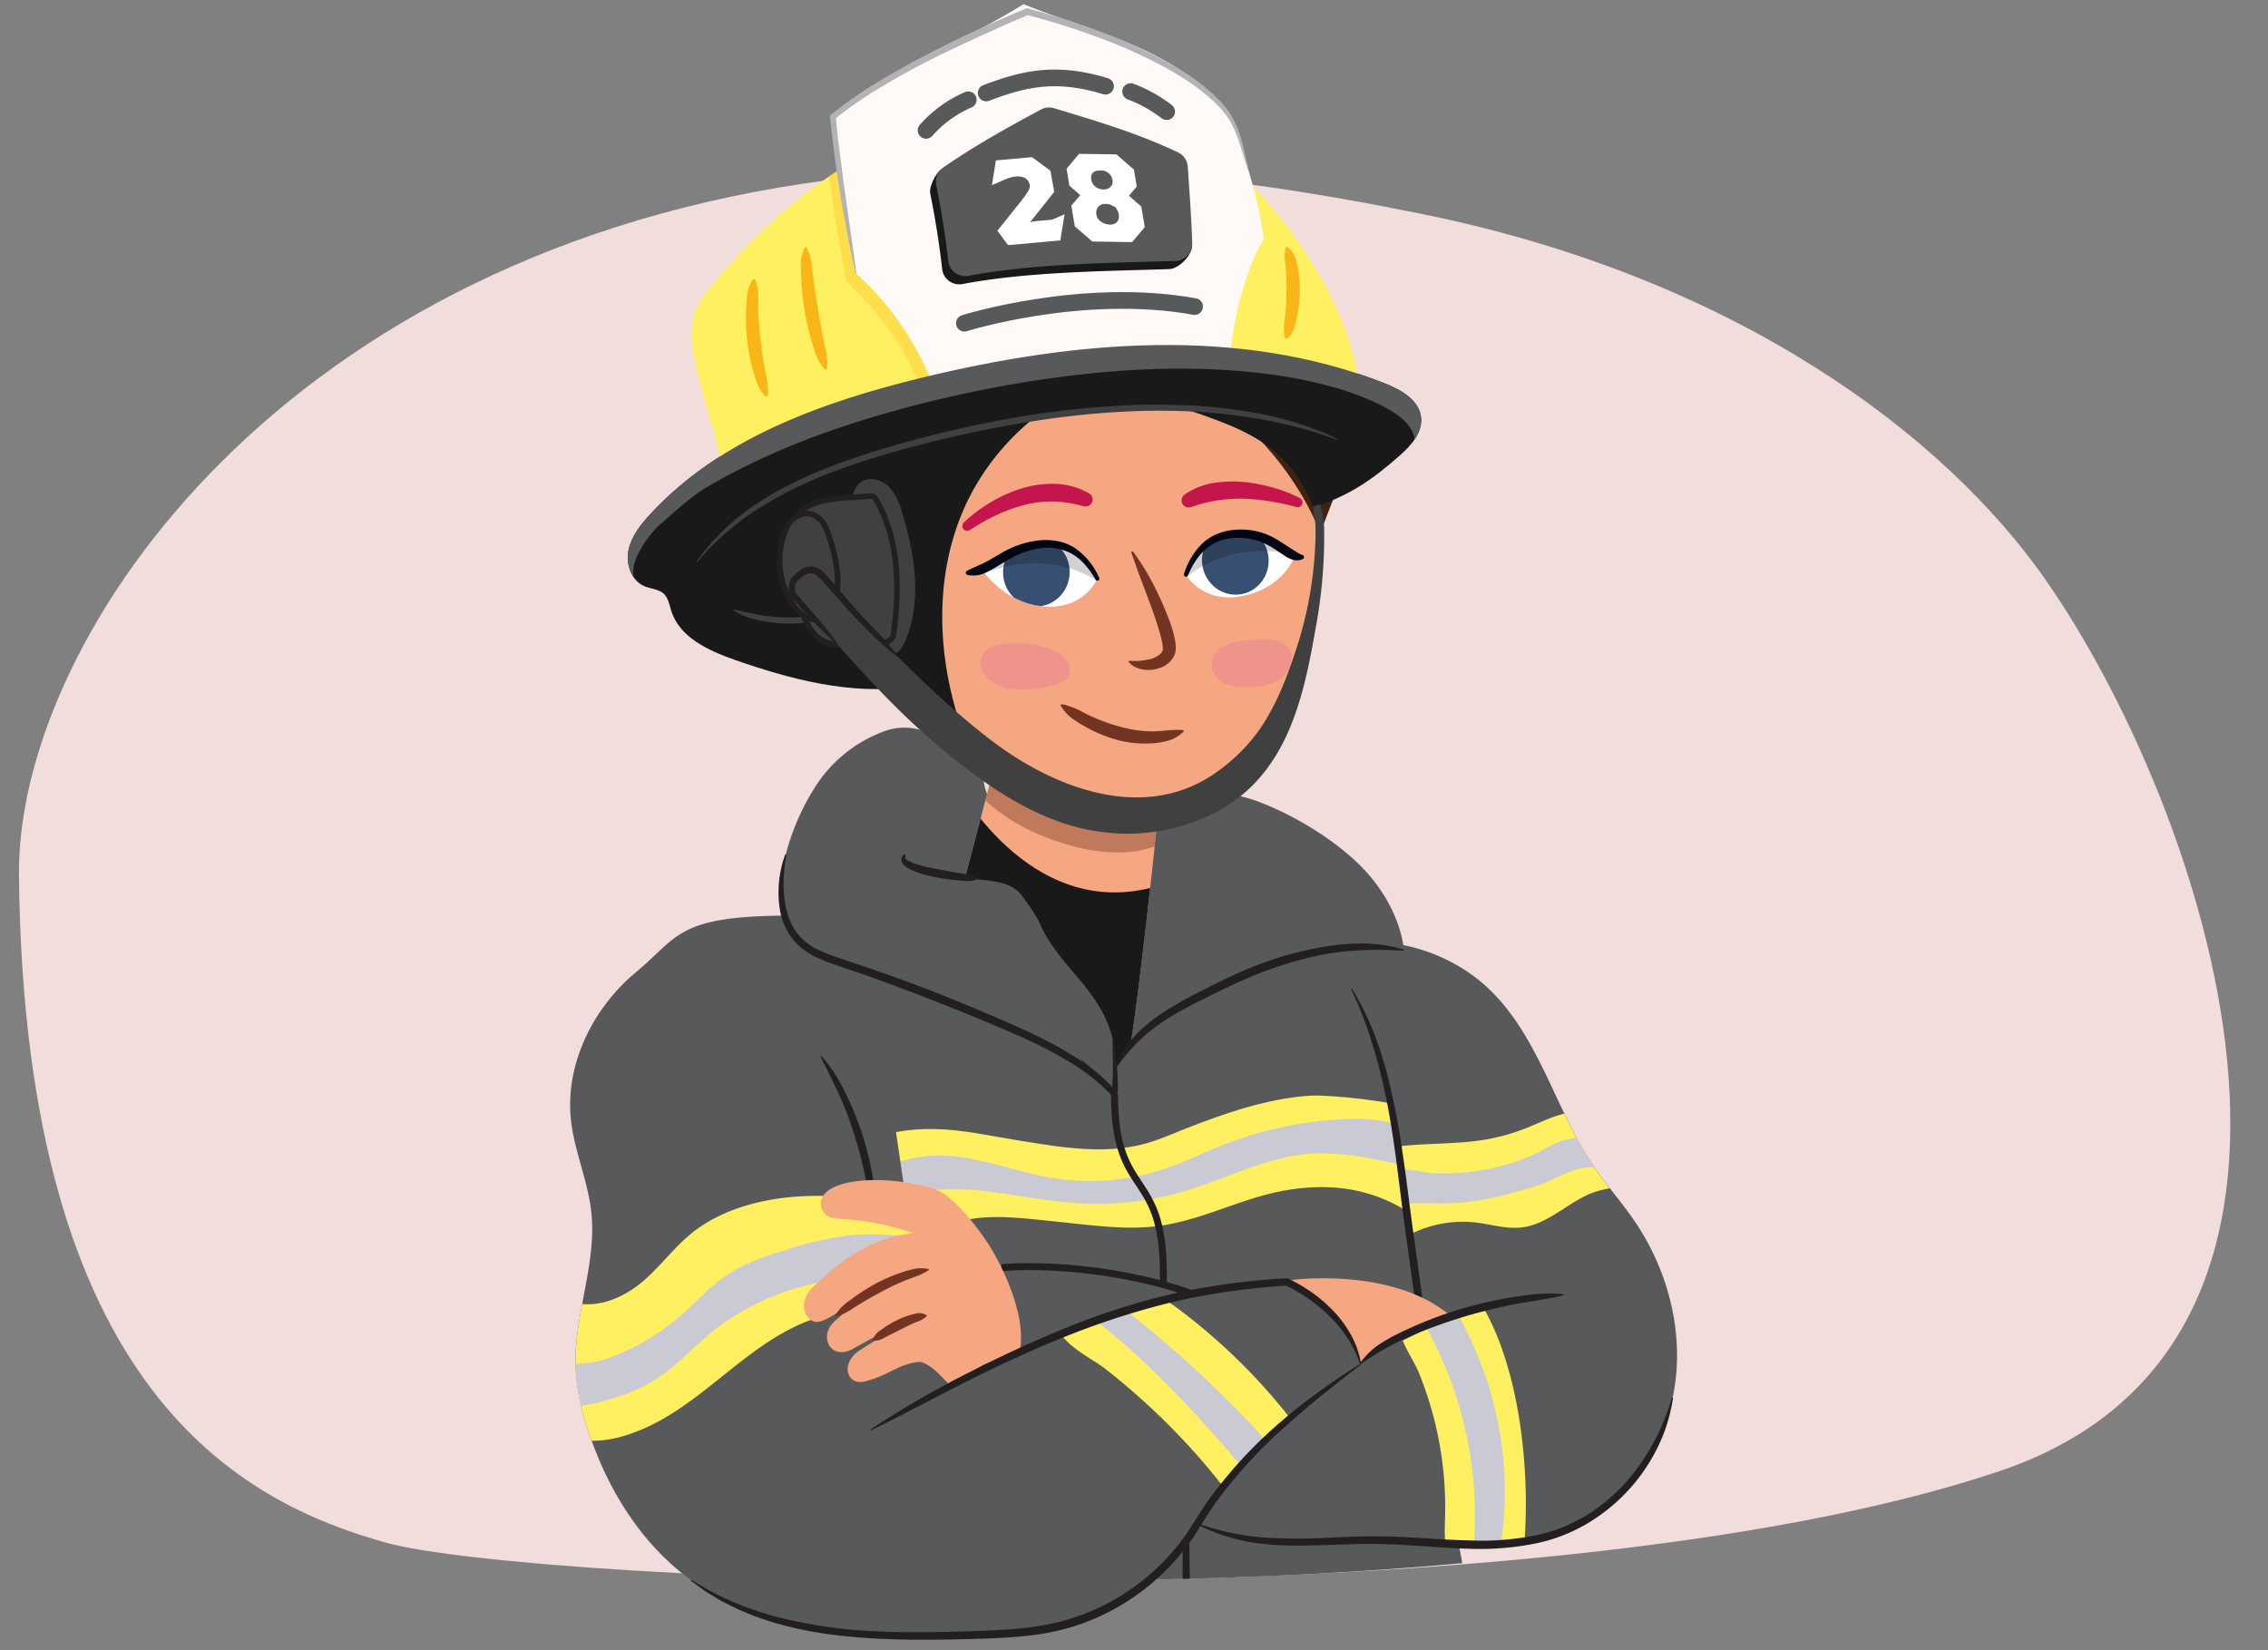 <svg xmlns="http://www.w3.org/2000/svg" xmlns:xlink="http://www.w3.org/1999/xlink" width="760" height="553" viewBox="0 0 760 553"><rect x="0" y="0" width="760" height="553" fill="#808080" stroke="none"/><defs><clipPath id="a"><path d="M37.88,279.42c2.74,182,69.92,220.92,113.68,235.32S503,547.35,645.15,493.05C763.24,447.94,706.41,259.68,656.63,179,626.29,129.75,491.73,17.51,394.61-6c-64.07-15.49-64.43-3.28-129.16,7.38C101.66,28.39,36.67,199,37.88,279.42Z" fill="none"/></clipPath><clipPath id="b"><path d="M247.71,333.42c-3.48,19,29.8,15.92,35.13,34.43,9.85,34.21,26.69,69.13,34.94,97.32,1.65,5.61-81.7,16.66-81.9,21.79-2.47,63.62-7.21,127.18-15.21,190.34a72.38,72.38,0,0,0-.78,15.06c.41,5.1,2.81,10.32,7.28,12.81a23.26,23.26,0,0,0,7.89,2.21c53.12,8.38,106.82,16.78,160.43,12.67l-.92-2.67c-.9,2.19.85,6.28,2.9,7.47s4.53,1.3,6.89,1.39c19.06.67,38.15.33,57.21-.64,21.88-1.1,45.09-3.54,62.39-17-5.19-25.62-8-53.9-13.22-79.52-15-73.89-29.95-147.85-39.39-222.64-3.25-25.73-6.07-52.3-18.48-75.07-6.78-12.43-17-23.82-30.52-28-9.57-3-19.85-2.14-29.82-1.26l-98.43,8.63c-14,1.23-29,2.92-39.37,12.4-.44-.32.25-.47-.18-.79C253,325,248.26,330.41,247.71,333.42Z" fill="none"/></clipPath><clipPath id="c"><path d="M386.71,419.73c7,1,11.41,7.55,18.45,8.59,20.22,3,51.67.92,70.4,9.08-7.21-34.3-2.43-66.08-19.75-96.55-3-5.25-29.51-9.63-26.79-15,1.68-3.33,5.27-5.23,8.76-6.58,20.79-8,46-2.72,61.88,12.94,16.36,16.15,21.75,40.26,34.72,59.24,4.12,6,9,11.51,13.13,17.52,11.83,17.19,17.31,39.09,13,59.5S541.33,507.18,521.61,514c-19.12,6.6-40,2.3-60.25,2.11-14.35-.14-28.82,1.83-43-.44a72.73,72.73,0,0,1-30.51-12.48c-4.65-3.3-9-7.28-11.54-12.39-3.5-7.07-3.12-15.34-3.42-23.22-.27-6.74-1.09-13.7-3.75-20-2.55-6-12.94-16.65-18.19-20.05C329.05,413.38,379.15,418.62,386.71,419.73Z" fill="none"/></clipPath><clipPath id="d"><path d="M335.63,247.44l-13,49.65a117.4,117.4,0,0,1,22.83,27.52c11,18.54,19.34,42.83,26.87,34.26,4.23-4.82,4.83-7.84,6.29-7.07,4.4-27.48,11.17-95.64,11.17-95.64Z" fill="#f4a781"/></clipPath><clipPath id="e"><path d="M312.84,203.28c-8.39-7-34.19-26.54-36.82-4-2.47,21.33,23.73,34.09,41,22" fill="#f4a781"/></clipPath><clipPath id="f"><path d="M413.92,179c10.66-1.11,19.4,8.57,19.4,8.57S429,198,414.81,200c-12.3,1.73-17.4-7.4-17.4-7.4S397.76,180.69,413.92,179Z" fill="#fff"/></clipPath><clipPath id="g"><path d="M349.72,182.39c-10.71.16-20.5,8.76-20.5,8.76S337,203,351.34,203.33c12.42.26,16.39-9.42,16.39-9.42S366,182.13,349.72,182.39Z" fill="#fff"/></clipPath><clipPath id="h"><path d="M241.7,155.31c-1.62-8.55-7.18-25.37-8.79-33.92-.93-4.91-1.86-10-.62-14.85s4.38-8.79,7.6-12.6C252.74,78.75,267.68,65,285,54.49s36.92-17.81,57.34-19.79c4.57-.44,9.51-.74,13-3.54C372.43,33.93,388,38,402.17,47.5c11.32,7.58,20.77,17.43,28.89,28.07,11.42,15,20.45,31.85,23.87,50-14.22-2.4-33.38-6.41-47.82-6.19-24.67.38-44.42,5.46-69.05,6.86-13.16.75-22.95,5.1-35.9,7.45-10.19,1.85-18.87,6.28-28.53,9.88C263.46,147.38,252.34,153,241.7,155.31Z" fill="none"/></clipPath><clipPath id="i"><path d="M305,230.14c-19.82,2.88-39.9-2.4-58.79-9-8.74-3.07-18.4-7.48-21.23-16.3-.67-2.08-1-4.43-2.59-5.9s-4.33-1.59-6.48-2.5c-4.36-1.84-6.23-7.35-5.3-12s4-8.55,7.19-12C241.16,147,275.46,134.73,309,126.57c51-12.41,106.07-17.32,154.92,1.86,5.47,2.15,11.58,5.56,12.26,11.39.58,5-3.2,9.39-7,12.73-9.47,8.38-17,13.5-29,17.47-8.39-20.57-22.71-25.69-37.7-31.14-11.86-4.31-25-2.59-37.47-.82-16.61,2.36-33.49,4.79-48.75,11.75-7.53,3.44-14.7,8.05-19.87,14.52-6.79,8.48-2.57,15.82-3.19,26.66C292.56,203.23,298.78,214.08,305,230.14Z" fill="none"/></clipPath><clipPath id="j"><path d="M317.78,465.17a247.56,247.56,0,0,1,113.38-35.59,1.06,1.06,0,0,1,.51-1.89c9.82,7.19,20.66,16.73,24.17,28.38,0-.45.81-.34.84.1s-.37.78-.73,1c-21,14.6-41.68,31.7-54.79,53.69a75.12,75.12,0,0,1-46.85,34.25c-9.28,2.17-18.88,2.53-28.41,2.82-32.62,1-67.8.7-94.3-18.36-16.62-12-27.91-30.27-34.37-49.7a77.66,77.66,0,0,1-4.35-21.6c-.62-17.4,7.09-34.49,5.29-51.82-1.09-10.54-5.67-20.49-6.83-31-2.06-18.74,7.33-37.64,21.83-49.68s13.56-18.93,52.28-18.93S297,415.8,317.78,465.17Z" fill="none"/></clipPath></defs><path d="M6.35,293.34C8.14,466.92,81.46,503.58,129.31,517S514,545.77,670.12,493c129.66-43.81,68.66-223,14.68-299.64C651.89,146.67,583.47,93.62,477.25,71.87c-70.08-14.34-136.71-21-207.68-10.38C90,88.32,5.56,216.69,6.35,293.34Z" fill="#f2dddd"/><g clip-path="url(#a)"><path d="M247.71,333.42C238.43,384,237.88,435.62,235.88,487c-2.47,63.62-7.21,127.18-15.21,190.34a72.38,72.38,0,0,0-.78,15.06c.41,5.1,2.81,10.32,7.28,12.81a23.26,23.26,0,0,0,7.89,2.21c53.12,8.38,106.82,16.78,160.43,12.67l-.92-2.67c-.9,2.19.85,6.28,2.9,7.47s4.53,1.3,6.89,1.39c19.06.67,38.15.33,57.21-.64,21.88-1.1,45.09-3.54,62.39-17-5.19-25.62-8-53.9-13.22-79.52-15-73.89-29.95-147.85-39.39-222.64-3.25-25.73-6.07-52.3-18.48-75.07-6.78-12.43-17-23.82-30.52-28-9.57-3-19.85-2.14-29.82-1.26l-98.43,8.63c-14,1.23-29,2.92-39.37,12.4-.44-.32.25-.47-.18-.79C253,325,248.26,330.41,247.71,333.42Z" fill="#58595b"/><path d="M401.24,427.57c4.31,5.66,16,2.71,23.07,3.75,20.22,3,25,1.29,43.71,9.45-7.21-34.3-18.06-67.51-35.38-98-3-5.25-6.34-11.57-3.62-17,1.68-3.33,5.27-5.23,8.76-6.58,20.79-8,46-2.72,61.88,12.94,16.36,16.15,21.75,40.26,34.72,59.24,4.12,6,9,11.51,13.13,17.52,11.83,17.19,17.31,39.09,13,59.5S541.33,507.18,521.61,514c-19.12,6.6-40,2.3-60.25,2.11-14.35-.14-28.82,1.83-43-.44a72.73,72.73,0,0,1-30.51-12.48c-4.65-3.3-9-7.28-11.54-12.39-3.5-7.07-3.12-15.34-3.42-23.22-.27-6.74-30.44-4.12-33.11-10.38-2.54-6-1.07-32.94-8.73-40.6C325.4,411,394.93,419.27,401.24,427.57Z" fill="#58595b"/><g clip-path="url(#b)"><path d="M312.88,378.37c9.44.13,18.68,2.26,28,3.77,15.27,2.47,30.69,5.22,45.29.42,4-1.31,7.75-3,11.62-4.52,12.95-5.07,27.58-10.08,41.65-10.86,5.95-.33,29.21,1.94,34.21,4.84,6,3.49-3.66,6.7-1.37,12.83,2.37,6.32.23,14.27-1.23,20.82-15.67-9.72-33.49-9.51-50.66-4.21-10.33,3.18-20.61,7.75-31.36,9.3-11.53,1.65-23.13-.16-34.6-1.31-10.41-1-22.53-2.92-32.75-.12-6.94,1.91-13.52,7.5-21.1,5.67-5-1.21-8.3-5.52-10.27-9.84-2.43-5.35-6-15.93-1.25-20.72C294.17,379.27,305.81,378.27,312.88,378.37Z" fill="#fff061"/><path d="M311.16,387.41c13.74-1.17,27,4.83,40.55,7.22a78.61,78.61,0,0,0,38.82-3c6.48-2.21,12.64-5.26,19-7.78a126,126,0,0,1,41.53-8.78c6.32-.24,12.87,0,18.58,2.78s10.37,8.44,10.18,14.76l-10.26-2.23c-10.49-2.29-21.18-4.59-31.87-3.57-13.91,1.32-26.62,8.12-40,12.18A103.79,103.79,0,0,1,361,403.24c-11.2-.72-22.2-3.26-33.38-4.29s-22.9-.43-32.86,4.72c-3.51,1.82-7,4.23-10.92,4.17-2.59,0-7.24-2.82-6.48-6,.56-2.36,6.85-4.52,8.75-5.56C293.86,392,302.18,388.18,311.16,387.41Z" fill="#cacad4"/></g><path d="M272.5,264.8a78.55,78.55,0,0,0-9.19,21.58c-2.65,10.26-2.59,22.65,5.3,29.74,3.73,3.36,8.68,5,13.45,6.58Q305.31,330.47,328,340c15.21,6.38,30.65,13.67,41.54,26.06-.67-5.54-2.83-10.77-5-15.93l-19.87-47.8a25.2,25.2,0,0,0-3.14-6c-3.87-4.93-9-6-15.23-6.9,1.5-6.74,3.23-13.75,4.73-20.49.45-2-1-4.1-1.23-6.16-.6-4.55-4.48-7.86-8.08-10.7-8-6.28-16.33-10.66-26.22-6.7A46.16,46.16,0,0,0,272.5,264.8Z" fill="#58595b"/><path d="M455.81,290.08c7.67,7.67,13.34,17.61,14.7,28.37-21.88-4-44.34,3.24-64.19,13.28-13.76,7-27.42,15.95-34.47,29.67,1.15-23.16,2.22-51.84,3.36-75a21.23,21.23,0,0,1,1.19-7.14c1.23-3,3.74-5.21,6.33-7.11,9.78-7.16,26-8.21,38.12-3.79S446.69,281,455.81,290.08Z" fill="#58595b"/><g clip-path="url(#c)"><path d="M467.14,384.38c10-1.35,20.25-.78,30.21-2.4a67.74,67.74,0,0,0,14.31-4c5.48-2.19,10.87-5.13,16.83-5.32,9-.28,17.07,6.12,20.45,13.86a8.58,8.58,0,0,1,.92,4.55c-.39,2.8-3.05,4.88-5.85,5.93s-5.88,1.34-8.76,2.21c-9.13,2.75-15.87,11.07-25.39,12.15-5.05.57-10.05-1-15.09-1.62a39,39,0,0,0-23.44,4.58c-3.33,1.86-6.33,4.21-9.75,5.94s-7.45,2.8-11.19,1.82c-5-1.31-8.26-6-9.08-10.82-1-5.87-.51-14.39,4.34-18.61C451.36,387.74,459.58,385.4,467.14,384.38Z" fill="#fff061"/><path d="M426,410.91c7-8.89,18.28-13.2,29.1-16.61,4.39-1.38,8.88-2.69,13.48-2.59,4.1.09,8.11,1.31,12.21,1.49,11.14.48,25.82-1.77,37.15-8.35,12.49-7.24,23.34-2.06,37.45,1,2.08.45,4.47,1.14,5.3,3.11s-.28,4-1.94,5.13a9.46,9.46,0,0,1-5.75,1.12c-6.36-.39-12.33-3.39-18.68-4-6.58-.64-14.07,4.73-20.42,6.56-10.21,3-18.41,5.27-29,5.54-5.44.14-10.92-.37-16.3.39a36.45,36.45,0,0,0-17,7.28c-3.67,2.89-7.71,3.37-11.85,5.54s-9.9,2.35-12.89-1.24a37.43,37.43,0,0,1,5-9.1" fill="#cacad4"/><path d="M496.76,437.73c-9.49,2.33-17.94,7.29-26.71,11.57,1.62,3.86,4.1,7.62,5.33,10.58a119.56,119.56,0,0,1,8.86,48.51c-.15,4.88-.47,10.41,1.76,14.33a10.27,10.27,0,0,0,5.85,4.56,28.74,28.74,0,0,0,8.44,1.77c3,.15,6.19-.35,8.19-3.42,1.7-2.6,2.21-6.54,2.46-10.33C512.61,490,508.66,457.9,496.76,437.73Z" fill="#fff061"/><path d="M488.47,440.45c-3.51,1.41-6.94,3.07-10.34,4.79.61,1.14,1.15,2.07,1.44,2.64A131.44,131.44,0,0,1,494,499.76a125.92,125.92,0,0,1-1.7,30.34c-.34,1.91-.6,4.2.87,5.47s3.62.7,4.91-.58a10.37,10.37,0,0,0,2.3-4.85,119,119,0,0,0-6.54-78.87A107.63,107.63,0,0,0,488.47,440.45Z" fill="#cacad4"/></g><path d="M560.63,468.47a58.09,58.09,0,0,1-2.85,11.24,60.63,60.63,0,0,1-20.94,27.6,56.44,56.44,0,0,1-21.23,9.74,94,94,0,0,1-23.2,2c-7.74-.22-15.39-.91-23-1.33-3.81-.19-7.61-.33-11.42-.3s-7.63.17-11.47.3c-7.66.26-15.41.56-23.14-.29a63.63,63.63,0,0,1-22.19-6.53l.14-.32a86.09,86.09,0,0,0,22.25,4.7,187.31,187.31,0,0,0,22.85,0c3.83-.17,7.67-.34,11.53-.39s7.74,0,11.58.21c7.7.36,15.34,1,23,1.15A92.29,92.29,0,0,0,515,514.47a53.77,53.77,0,0,0,20.37-9.14l2.25-1.7,2.13-1.83c.73-.6,1.4-1.27,2.07-1.93s1.37-1.28,2-2l1.89-2.1c.61-.72,1.17-1.47,1.77-2.2l.88-1.11.82-1.15c.53-.77,1.11-1.52,1.61-2.32a77.6,77.6,0,0,0,5.5-9.9,87.39,87.39,0,0,0,4-10.7Z" fill="#231f20"/><path d="M475.61,445.64l-2.11-14.51-2-14.51c-1.4-9.68-2.52-19.39-3.79-29-.66-4.83-1.38-9.64-2.23-14.43s-1.88-9.53-3.06-14.24-2.58-9.34-4.14-13.94-3.47-9.07-5.52-13.51l.29-.16a96.23,96.23,0,0,1,6.65,13.13,124.4,124.4,0,0,1,4.73,13.95,247.82,247.82,0,0,1,5.7,28.86c1.44,9.68,2.5,19.39,3.92,29l2,14.5,1.92,14.51Z" fill="#231f20"/><path d="M398.55,516.57l.6,50.87c.11,17,0,34-.72,50.94-.4,8.49-.92,17-1.63,25.43s-1.64,16.91-2.43,25.34S393,686,392.93,694.45a145.36,145.36,0,0,0,1.89,25.18l0,.15,0,.14a3.26,3.26,0,0,0,.15,1.75,5,5,0,0,0,1,1.65,7.57,7.57,0,0,0,1.6,1.31l.93.52,1,.46-.11.32-1.06-.31c-.35-.12-.69-.27-1-.41a8,8,0,0,1-1.93-1.22,5.14,5.14,0,0,1-1.46-1.88,4.5,4.5,0,0,1-.4-2.51v.29a125.85,125.85,0,0,1-1.88-12.66c-.39-4.25-.56-8.52-.62-12.78-.08-8.53.46-17,1.19-25.5s1.61-16.89,2.28-25.33,1.12-16.89,1.47-25.35.54-16.92.63-25.39.08-16.94,0-25.42c-.12-17-.32-33.91-.34-50.88Z" fill="#231f20"/><path d="M335.64,424.8c21.77-1.55,48.13,2.77,64.46,9.07" fill="none" stroke="#231f20" stroke-miterlimit="10" stroke-width="2.33"/><path d="M335.63,247.44l-13,49.65a117.4,117.4,0,0,1,22.83,27.52c11,18.54,19.34,42.83,26.87,34.26,4.23-4.82,4.83-7.84,6.29-7.07,4.4-27.48,11.17-95.64,11.17-95.64Z" fill="#f4a781"/><g clip-path="url(#d)"><path d="M330,248a87.3,87.3,0,0,0,28.49,14.18,90.45,90.45,0,0,0,15,2.87c5.75.62,11.64-.13,17.26,1.2s7.67,5.91,5.4,9.12a2.27,2.27,0,0,1-.4,2.67c-9.37,9.62-25.93,9-39.95,4.43-17-5.46-25.09-12.49-37-26C313.43,250.37,322.88,242.63,330,248Z" fill="#733522" opacity="0.4"/><path d="M319.51,260.88s24.76,48.64,68,36.16,6.53,48.17,5.56,49.41S367.79,366,367.15,366s-44.38-43.38-45.59-47.27S319.51,260.88,319.51,260.88Z" fill="#191919"/></g><path d="M313.2,310.2c-1.5,6.74,6.16-16.95,10.67-15.94,6.19.94,14.37.57,18.24,5.49,1.39,1.78,5.3,7.28,6.17,9.36,6.62,15.94,23.09,23.5,25.28,43.4.14,1.29,0,13.09,0,13.09l-28.1-26.46Z" fill="#58595b"/><path d="M327.55,294.7c-2.44.93-4.77.48-7.11.28s-4.68-.57-7-1a42.52,42.52,0,0,1-6.92-1.94,11.58,11.58,0,0,1-3.37-1.85,3.18,3.18,0,0,1-1.13-2.08,1.88,1.88,0,0,1,.37-1.21,2.19,2.19,0,0,1,.83-.64l.26.23c-.19.61-.17,1.12,0,1.31a3.58,3.58,0,0,0,.92.67,15.13,15.13,0,0,0,2.9,1.21,64,64,0,0,0,6.63,1.55c2.25.47,4.53.84,6.81,1.26s4.59.52,6.8,1.87Z" fill="#231f20"/><path d="M470.47,318.62c-4.57-.25-9.07-.39-13.57-.19a88.86,88.86,0,0,0-13.41,1.46A124.18,124.18,0,0,0,417.71,328c-4.17,1.76-8.25,3.69-12.32,5.75s-8.14,4.06-12,6.35A61.14,61.14,0,0,0,382.56,348a60.34,60.34,0,0,0-8.71,10.26l-.3-.15A34,34,0,0,1,381,346.4a56.86,56.86,0,0,1,11-8.49c3.95-2.42,8-4.55,12.09-6.61s8.22-4.12,12.45-5.91a118.7,118.7,0,0,1,26.45-8,79.89,79.89,0,0,1,13.81-1.18,48.56,48.56,0,0,1,13.67,2.05Z" fill="#231f20"/><path d="M373.45,366.59c0,36.7,17.45,23.75,16.36,63.93" fill="none" stroke="#231f20" stroke-miterlimit="10" stroke-width="2.33"/><path d="M429.07,194.45c10-14.64,12.83-19.75,14-30,2.48-20.91.93-46.36-10.08-64.89C419.68,77.14,390,73.21,365.41,73.9c-29.09.82-61.28,2.48-80.2,21.59-32.4,32.7-1.08,111.19,15.87,118.86" fill="#402211"/><path d="M312.84,203.28c-8.39-7-34.19-26.54-36.82-4-2.47,21.33,23.73,34.09,41,22" fill="#f4a781"/><g clip-path="url(#e)"><path d="M284.09,204.86c5.05-5.38,13.68.68,18.11,4.16,5.65,4.44,9.09,10.31,11.19,17.11.55,1.77-1.1,3.36-2.73,3.45a5.58,5.58,0,0,1-2.78,1.55c-7.32,1.72-15.93-1.55-21.19-6.81C282,219.6,278.89,210.4,284.09,204.86Z" fill="#e59c7c"/></g><path d="M309.92,215.78a7.51,7.51,0,0,1-1.44-1,9.57,9.57,0,0,1-1.19-1.08c-.38-.37-.72-.77-1.06-1.16l-1.09-1.12a49.29,49.29,0,0,0-4.72-4.08,36.57,36.57,0,0,0-5.17-3.36,28.52,28.52,0,0,0-2.79-1.23c-.46-.23-.93-.4-1.41-.66a13.08,13.08,0,0,1-1.48-.81h0a.22.22,0,0,1-.05-.29l.09-.07a6.22,6.22,0,0,1,3.5-.41,8.81,8.81,0,0,1,1.68.43,15.58,15.58,0,0,1,1.61.6,26.11,26.11,0,0,1,5.89,3.4,31.51,31.51,0,0,1,4.88,4.64,27.7,27.7,0,0,1,2,2.67,11,11,0,0,1,.73,1.55,6.69,6.69,0,0,1,.33,1.76.22.22,0,0,1-.21.22l-.1,0Z" fill="#733522"/><path d="M436.79,105.07c7.37,44.59,10.14,91.57-6.09,132.88-12.16,30.95-25.34,36.2-50.09,40.76-25.81,4.77-56.76-21.59-67.31-44.31-19-40.92-24.25-81.3-26.85-127.35" fill="#f4a781"/><path d="M379.66,184.83a79.3,79.3,0,0,1,6.81,11,114.21,114.21,0,0,1,5.28,11.82,42.83,42.83,0,0,1,1.9,6.4,13.31,13.31,0,0,1,.31,3.76,5.56,5.56,0,0,1-.23,1.24c-.14.37-.3.73-.46,1.08s-.41.64-.63.95a8.31,8.31,0,0,1-4.19,2.83,10.72,10.72,0,0,1-3.64.62,9.83,9.83,0,0,1-3.53-.61,7.17,7.17,0,0,1-3-2,.29.29,0,0,1,0-.41.29.29,0,0,1,.22-.07h0a19,19,0,0,0,5.92-.36A8.39,8.39,0,0,0,389,219c.09-.13.22-.25.3-.38s.16-.27.23-.4a2,2,0,0,1,.14-.41c0-.08,0-.15,0-.33a11.56,11.56,0,0,0-.32-2.57c-.41-1.92-1-3.9-1.64-5.88-1.26-4-2.77-7.92-4.26-11.88s-3-7.95-4.31-12a.27.27,0,0,1,.18-.35A.27.27,0,0,1,379.66,184.83Z" fill="#733522"/><path d="M362.94,169.66a37.27,37.27,0,0,0-9.59-1.58,36,36,0,0,0-9.8,1.08,52,52,0,0,0-9.6,3.45,65.85,65.85,0,0,0-9,5.08l-.06,0a1.61,1.61,0,0,1-2-2.47,43,43,0,0,1,4.28-3.66,50.89,50.89,0,0,1,4.64-3.13,47.64,47.64,0,0,1,10.32-4.66,34.62,34.62,0,0,1,11.5-1.62,24.78,24.78,0,0,1,11.29,3.17,2.36,2.36,0,0,1-1.83,4.32Z" fill="#c4164c"/><path d="M396.93,165.71a25.77,25.77,0,0,1,9.54-3.82,41.71,41.71,0,0,1,10.09-.37,56.18,56.18,0,0,1,9.71,1.8c1.57.45,3.13.93,4.65,1.53a42.48,42.48,0,0,1,4.52,2,1.61,1.61,0,0,1-1.17,3l-.06,0a81.22,81.22,0,0,0-8.95-1.88,68.94,68.94,0,0,0-9-.84,52,52,0,0,0-8.78.63,56.33,56.33,0,0,0-8.33,2.16l-.18.06a2.36,2.36,0,0,1-2-4.21Z" fill="#c4164c"/><path d="M334.51,216.12c5.49-.86,12.73-.79,18.22,1.81a4.92,4.92,0,0,1,2.61,1.48l.24.24a14.09,14.09,0,0,1,1.59,1.4c2.36,2.48,1.48,6.72-1.65,7.73a38.65,38.65,0,0,1-13.8,2.25c-4.9-.09-9.27-1.26-12.15-5.53S330.21,216.79,334.51,216.12Z" fill="#ef948b"/><path d="M407.92,218c2.31-2.28,6.14-2.81,9.21-3.31,5.62-.91,16.44-1.71,15.61,6.88-.67,6.87-9.25,8.82-14.89,8.74-2.86,0-6.49-.41-8.91-2.11A6.77,6.77,0,0,1,407.92,218Z" fill="#ef948b"/><path d="M355.6,236.6l-.1,0s-.05,0-.07-.05l0,0c-.31-.27.73-.79.41-.53l.07,0a1,1,0,0,0,.24.05l.37.08c.24,0,.47.12.7.18.47.12.91.27,1.34.42a26.72,26.72,0,0,1,2.5,1c1.59.79,3.12,1.65,4.74,2.36a62.46,62.46,0,0,0,9.84,3.52,42.35,42.35,0,0,0,10.17,1.48,46.61,46.61,0,0,0,5.13-.31,37.37,37.37,0,0,1,5.46-.13h0a.31.31,0,0,1,.28.32.34.34,0,0,1-.09.19,11.74,11.74,0,0,1-5,3,25.6,25.6,0,0,1-5.7.93A36.25,36.25,0,0,1,374.47,248,46.15,46.15,0,0,1,364,243.72a44.36,44.36,0,0,1-4.79-3,15.11,15.11,0,0,1-2.09-1.92,11.07,11.07,0,0,1-.89-1.13c-.15-.2-.28-.41-.41-.62s-.13-.21-.18-.32-.08-.13-.05-.14h0c-.33.25.71-.25.39-.52h0l0,.08v0a.31.31,0,0,1-.23.37A.43.43,0,0,1,355.6,236.6Z" fill="#733522"/><path d="M413.92,179c10.66-1.11,19.4,8.57,19.4,8.57S429,198,414.81,200c-12.3,1.73-17.4-7.4-17.4-7.4S397.76,180.69,413.92,179Z" fill="#fff"/><g clip-path="url(#f)"><ellipse cx="413.94" cy="187.82" rx="11.16" ry="11.51" transform="translate(-25.74 72.48) rotate(-9.71)" fill="#374f72"/><path d="M448.12,180.37c-22.37-7.31-46.07-2-54.57,12.68-.84,1.45,1,3.27,2.34,2,7-6.87,16.21-10,25.9-10.38,8.73-.31,14.84,2.7,23.5,1.89C448.36,186.26,450.72,181.22,448.12,180.37Z" opacity="0.18"/></g><path d="M396.77,192.36a23.79,23.79,0,0,1,6.31-10.4,16.68,16.68,0,0,1,5.41-3.26,19.91,19.91,0,0,1,6.17-1.19,24,24,0,0,1,6.25.49,22.79,22.79,0,0,1,5.9,2.2c1.84,1,3.52,2.15,5.12,3.2l2.28,1.43A10,10,0,0,0,436.4,186l.11,0a.74.74,0,0,1,.12,1.32,4.59,4.59,0,0,1-3.57.22,10.92,10.92,0,0,1-2.87-1.47c-1.68-1.13-3.23-2.23-4.86-3.12a20.71,20.71,0,0,0-10.59-2.7,19,19,0,0,0-5.43.82,15.28,15.28,0,0,0-4.8,2.58c-2.92,2.29-4.9,5.67-6.46,9.21a.68.68,0,0,1-.9.36A.7.7,0,0,1,396.77,192.36Z" fill="#000612"/><path d="M349.72,182.39c-10.71.16-20.5,8.76-20.5,8.76S337,203,351.34,203.33c12.42.26,16.39-9.42,16.39-9.42S366,182.13,349.72,182.39Z" fill="#fff"/><g clip-path="url(#g)"><ellipse cx="347.3" cy="191.77" rx="11.51" ry="11.16" transform="translate(123.68 519.46) rotate(-84.6)" fill="#374f72"/><path d="M315.92,187.82c22.06-10.26,44.72-8.53,55.7,6.07,1,1.35-.63,3.37-2.08,2.25-7.75-6-17.3-8-27-7.22-6.14.53-14.43,4.28-25.69,4.59C313.81,193.59,313.45,189,315.92,187.82Z" opacity="0.18"/></g><path d="M367.12,194.24a31.61,31.61,0,0,0-3.55-5,17.34,17.34,0,0,0-4.6-3.75,17,17,0,0,0-11.43-1.56,28.44,28.44,0,0,0-5.74,1.68,40.63,40.63,0,0,0-5.37,2.83c-1.78,1.06-3.57,2.24-5.59,3.23a9.73,9.73,0,0,1-6.66,1,.73.73,0,0,1-.53-.89.75.75,0,0,1,.38-.47h0c1.93-1,3.61-1.65,5.4-2.5s3.53-2,5.37-3a31.67,31.67,0,0,1,12.29-4.57,21.75,21.75,0,0,1,6.69,0,16.87,16.87,0,0,1,6.32,2.36,23.12,23.12,0,0,1,8.22,10.05.69.69,0,0,1-.33.92A.7.7,0,0,1,367.12,194.24Z" fill="#000612"/><path d="M358.41,116.77s-28.21,1.29-45.57,14.29C290.22,150.2,307.15,220,307.15,220S279,182.46,277.59,148.26s-3.46-14.29,6.82-45.82S352,80.59,352,80.59L364.8,95.22Z" fill="#402211"/><circle cx="299.16" cy="219.46" r="3.45" fill="#fee09a"/><path d="M323.74,120.64C416,102.87,442.4,178.58,442.4,178.58l6.38-16.45s-8.93-62.87-10-64-92.24-6.49-92.24-6.49Z" fill="#402211"/><path d="M281,103.9c5-1.9,10.22-1.91,15.39-1.86a83.84,83.84,0,0,1,15.46,1.79c1.26.31,2.55.51,3.79.91l3.75,1.09c1.25.39,2.45.89,3.67,1.34l1.83.7,1.77.82a38.65,38.65,0,0,1,12.91,8.6l-.2.28c-1.23-.49-2.38-1.06-3.51-1.64l-1.67-.9c-.56-.3-1.14-.55-1.71-.82-1.13-.57-2.25-1.13-3.35-1.73s-2.31-1-3.47-1.5l-1.73-.74-1.78-.61c-1.2-.4-2.37-.85-3.57-1.21l-3.64-1c-1.2-.37-2.45-.55-3.67-.84a96.49,96.49,0,0,0-15-2l-3.78-.12h-3.79c-2.54,0-5.06,0-7.66-.2Z" fill="#5c3d2c"/><path d="M304.79,120.67l-5,6a65,65,0,0,0-4.61,6.13,56.71,56.71,0,0,0-6.62,13.74,54.86,54.86,0,0,0-2.68,15c-.16,5.13.52,10.16.73,15.46l-.34.08a29.81,29.81,0,0,1-2.3-7.62l-.29-2c-.08-.66-.1-1.32-.16-2-.12-1.33-.1-2.66-.14-4a52.42,52.42,0,0,1,2.51-15.81,53.93,53.93,0,0,1,7.21-14.29c3.09-4.3,6.58-8.55,11.44-11Z" fill="#5c3d2c"/><path d="M281.71,112.23a44.8,44.8,0,0,0-6.6,7,39.77,39.77,0,0,0-4.85,8.16A51.3,51.3,0,0,0,266.34,146,87.23,87.23,0,0,0,268,165.24c1.21,6.38,3.14,12.56,4.36,19.08l-.32.11c-3.23-5.81-5.07-12.23-6.49-18.69a81.91,81.91,0,0,1-2-19.84,61,61,0,0,1,1.23-10,44.63,44.63,0,0,1,3.19-9.59,37.53,37.53,0,0,1,5.45-8.52,20.87,20.87,0,0,1,8.14-5.89Z" fill="#5c3d2c"/><path d="M351.93,108.09a4,4,0,0,1,.44-.17l.4-.1a8,8,0,0,1,.79-.17c.54-.1,1.07-.17,1.6-.24,1.06-.14,2.13-.23,3.19-.3,2.13-.14,4.26-.16,6.39-.12,4.26.1,8.51.48,12.74.94a141.69,141.69,0,0,1,25.09,5,108.28,108.28,0,0,1,12,4.53,72.41,72.41,0,0,1,11.22,6.39,46.12,46.12,0,0,1,9.57,8.73,31.69,31.69,0,0,1,6,11.38l-.32.13a55.8,55.8,0,0,0-7.3-10.11,48.72,48.72,0,0,0-9.35-8.07,74.44,74.44,0,0,0-10.91-6,103,103,0,0,0-11.74-4.31,155.13,155.13,0,0,0-24.57-5.21c-4.17-.57-8.35-.92-12.54-1.24l-6.3-.47-3.15-.23-1.57-.09-.79,0h-.39l-.32,0Z" fill="#5c3d2c"/><path d="M320.38,92.8c8.4-2.59,17.16-3.18,25.86-3.58a160.13,160.13,0,0,1,26.17,1,114.32,114.32,0,0,1,12.93,2.38,84.41,84.41,0,0,1,12.54,4l1.53.62,1.5.7c1,.48,2,.89,3,1.44l2.91,1.58,2.78,1.8a40.83,40.83,0,0,1,9.55,9l-.25.23a91.23,91.23,0,0,0-10.47-7.46A69.89,69.89,0,0,0,397,99a86.4,86.4,0,0,0-12.24-3.72A110.49,110.49,0,0,0,372.06,93a174.09,174.09,0,0,0-25.74-1.26c-4.31.07-8.61.35-12.91.64s-8.61.58-13,.75Z" fill="#5c3d2c"/><path d="M347.79,81.52c8.39-1.6,16.93-1,25.35-.21a126.15,126.15,0,0,1,24.94,5.14A96.33,96.33,0,0,1,410,91.18a79,79,0,0,1,11,6.52,63.76,63.76,0,0,1,9.61,8.51A42.8,42.8,0,0,1,437.5,117l-.3.17a112.83,112.83,0,0,0-8.16-9.44,72.63,72.63,0,0,0-9.47-8,86.25,86.25,0,0,0-22.35-10.62,134.54,134.54,0,0,0-24.37-5.3c-4.14-.55-8.3-.85-12.47-1.11s-8.35-.53-12.56-.85Z" fill="#5c3d2c"/><path d="M254.91,109.6A15.28,15.28,0,0,1,258.2,107a21.48,21.48,0,0,1,3.7-1.81,44.29,44.29,0,0,1,8-2.19,33,33,0,0,1,8.43-.32A24.86,24.86,0,0,1,286.6,105l-1.48,3.42a32.44,32.44,0,0,0-7.17-1.57,40.07,40.07,0,0,0-7.5.11,56.3,56.3,0,0,0-7.52,1.44c-2.51.63-5,1.27-7.76,1.68Z" fill="#402211"/><path d="M295.43,79.83a71.06,71.06,0,0,1-4.33,6.68A60.3,60.3,0,0,0,286.94,93a47.36,47.36,0,0,0-3.05,6.9,34.62,34.62,0,0,0-1.49,7.21l-3.72,0a26.32,26.32,0,0,1,1.26-8.47,37.48,37.48,0,0,1,3.58-7.6,48.94,48.94,0,0,1,5-6.59,22.85,22.85,0,0,1,3-2.8,15.84,15.84,0,0,1,3.56-2.17Z" fill="#402211"/><path d="M316.28,80a5,5,0,0,1,.72-.45l.4-.18.76-.31,1.45-.53q1.42-.5,2.85-.93,2.87-.87,5.73-1.63,5.74-1.55,11.57-2.69a204.09,204.09,0,0,1,23.49-3.38c3.95-.33,7.91-.55,11.88-.57s7.94,0,11.9.35a69.82,69.82,0,0,1,23.11,5.45l-.17.5c-3.86-.74-7.7-1.35-11.55-1.79s-7.72-.67-11.58-.83a164,164,0,0,0-23.23.83c-7.72.79-15.42,1.94-23,3.48q-5.71,1.17-11.38,2.54c-1.88.46-3.76,1-5.61,1.49l-2.77.82c-.44.14-.91.28-1.33.43l-.61.23-.28.11s.08,0,.09-.09Z" fill="#402211"/><path d="M320.41,122.2a15.07,15.07,0,0,0-.93,1.25c-.33.44-.61.93-.93,1.39-.59,1-1.17,1.94-1.67,3a60.15,60.15,0,0,0-2.75,6.31,75.82,75.82,0,0,0-3.44,13.45l-.52,3.46-.35,3.49-.17,1.75-.08,1.75c-.05,1.18-.08,2.35-.15,3.52-.08,2.35,0,4.71-.19,7.09s0,4.75-.27,7.18l-.53.06a68,68,0,0,1-1.65-7.08c-.31-2.39-.59-4.81-.7-7.23,0-1.21,0-2.43,0-3.64v-1.82l.1-1.83.2-3.65.44-3.64a66.58,66.58,0,0,1,3.46-14.3c.47-1.15.88-2.31,1.41-3.44s1.05-2.24,1.68-3.33,1.26-2.15,1.95-3.21c.37-.52.71-1,1.13-1.54s.78-1,1.32-1.53Z" fill="#402211"/><path d="M305,230.14c-19.82,2.88-39.9-2.4-58.79-9-8.74-3.07-18.4-7.48-21.23-16.3-.67-2.08-1-4.43-2.59-5.9s-4.33-1.59-6.48-2.5c-4.36-1.84-6.23-7.35-5.3-12s4-8.55,7.19-12C241.16,147,275.46,134.73,309,126.57c51-12.41,106.07-17.32,154.92,1.86,5.47,2.15,11.58,5.56,12.26,11.39.58,5-3.2,9.39-7,12.73-9.47,8.38-17,13.5-29,17.47-8.39-20.57-22.71-25.69-37.7-31.14-11.86-4.31-25-2.59-37.47-.82-16.61,2.36-33.49,4.79-48.75,11.75-7.53,3.44-14.7,8.05-19.87,14.52-6.79,8.48-2.57,15.82-3.19,26.66C292.56,203.23,298.78,214.08,305,230.14Z" fill="#191919"/><path d="M241.7,155.31c-1.62-8.55-7.18-25.37-8.79-33.92-.93-4.91-1.86-10-.62-14.85s4.38-8.79,7.6-12.6C252.74,78.75,267.68,65,285,54.49s36.92-17.81,57.34-19.79c4.57-.44,9.51-.74,13-3.54C372.43,33.93,388,38,402.17,47.5c11.32,7.58,20.77,17.43,28.89,28.07,11.42,15,20.45,31.85,23.87,50-14.22-2.4-33.38-6.41-47.82-6.19-24.67.38-44.42,5.46-69.05,6.86-13.16.75-22.95,5.1-35.9,7.45-10.19,1.85-18.87,6.28-28.53,9.88C263.46,147.38,252.34,153,241.7,155.31Z" fill="#fff061"/><g clip-path="url(#h)"><path d="M308.13,129a97,97,0,0,0-24.64-34.71c-3.15-17.68-6-34.73-7.75-52.61C296.65,24.36,319.17,7.32,342.26-7a165,165,0,0,1,64.16,45.64c5.27,6.1,6.14,12.89,8.42,20.61a159.72,159.72,0,0,1,5.26,23.34S410.79,97,408.62,124.49" fill="#fab516" opacity="0.3"/></g><path d="M321.75,242.75c-8.53-25.71-8.76-54.82,4.45-78.67A81.86,81.86,0,0,1,347.92,139c-22.58,1.63-45.74,10.78-60.24,27.34a24.89,24.89,0,0,0-5.33,8.43c-1.38,4.25-.68,8.84,0,13.24,1.44,8.93,2.94,18,7.37,26,5.69,10.27,15.64,17.68,25.31,24.76A33.83,33.83,0,0,0,321.75,242.75Z" fill="#191919"/><path d="M291.8,160.55a8.87,8.87,0,0,1,7.11,3.8,24,24,0,0,1,3.42,7.61c4.16,13.58,6.6,28.54,1.46,41.78a12.14,12.14,0,0,1-3.23,5.09,5.18,5.18,0,0,1-5.68.83c-1.76-1-2.44-3.19-2.94-5.16a202.16,202.16,0,0,1-5.42-31.95C286,177,282.15,160.93,291.8,160.55Z" fill="#404041"/><path d="M448.08,147.38a150.22,150.22,0,0,0-27.5-7.19,185.11,185.11,0,0,0-28.31-2.51c-4.74-.1-9.49,0-14.23.22s-9.48.55-14.2,1c-9.45.92-18.86,2.35-28.2,4.08s-18.62,3.79-27.82,6.21-18.32,5.09-27.22,8.39c-4.45,1.63-8.81,3.48-13.09,5.51a114.32,114.32,0,0,0-12.44,6.8c-1,.61-2,1.24-3,1.92s-2,1.31-2.91,2L246.35,176l-2.73,2.26a88.35,88.35,0,0,0-10,10.14l-.22-.17a74.34,74.34,0,0,1,20.7-19.75,105.24,105.24,0,0,1,12.55-7.06c4.33-2.07,8.74-4,13.23-5.64,9-3.37,18.14-6.11,27.36-8.58s18.56-4.6,28-6.38,18.88-3.1,28.41-4c4.75-.48,9.53-.75,14.31-1s9.57-.28,14.36-.15a174.4,174.4,0,0,1,28.57,2.74c1.19.19,2.36.45,3.53.72l3.5.78,3.48.94,1.73.48,1.71.55,3.42,1.09,3.36,1.27,1.67.65,1.64.72,3.27,1.47Z" fill="#404041"/><path d="M271.13,208.43a39.58,39.58,0,0,1-6.52.56,43.24,43.24,0,0,1-6.53-.43,49.35,49.35,0,0,1-6.39-1.35,22.19,22.19,0,0,1-5.94-2.67l.1-.25c2.14.38,4.19.87,6.25,1.31a52.69,52.69,0,0,0,6.22,1,59.82,59.82,0,0,0,12.55,0Z" fill="#404041"/><path d="M311.54,126.42a97,97,0,0,0-24.65-34.7c-3.15-17.68-6-34.74-7.75-52.61C300.05,21.78,319.86,15.7,343,1.41c25.16,10.19,49.11,14.15,66.87,34.68C415.09,42.18,416,49,418.25,56.7A160.73,160.73,0,0,1,423.51,80S414.2,94.39,412,121.91" fill="#fff9f8"/><path d="M265.06,177.25c-2.18,8.08.75,18,3,25.56,1.44,4.85,3.65,10.06,8.25,12.18,2.55,1.17,5.46,1.19,8.26,1.12q5.47-.15,10.94-.72a4.54,4.54,0,0,0,3.3-1.31,4.6,4.6,0,0,0,.7-2.18c2-15.08,1.74-31.27-5.92-44.42a2.63,2.63,0,0,0-1-1.13,2.57,2.57,0,0,0-1.43-.09c-7.46.89-21.18-.15-25,8.14A17.91,17.91,0,0,0,265.06,177.25Z" fill="#404041" stroke="#231f20" stroke-miterlimit="10" stroke-width="1.86"/><g clip-path="url(#i)"><path d="M257.93,152.47c32.52-14.75,83.31-27,127.16-28.73,23.08-.92,52.58,1.09,73.78,10.26,8.59,3.72,17.39,8.92,14.7,17.09-.81,2.45,10.39-4.32,12.48-5.82,2.76-2,2.31-6.24.88-9.32-4.07-8.73-13-14-21.75-18.08-29.53-13.62-62.65-18.6-95.12-16.86s-64.37,10-94.67,21.82c-20.53,8-40.87,18-56.24,33.78a58.75,58.75,0,0,0-11.83,16.84c-1.22,2.73-14.55,19.06-8.32,19.25,2.64.08,18.82,6,16.77,4.9-9.54-5.22,2.64-19.48,5.26-21.72,5.18-4.42,10.06-9.15,15.9-12.64A210.87,210.87,0,0,1,257.93,152.47Z" fill="#58595b"/></g><path d="M263.59,176.87a26.67,26.67,0,0,0,2,25.49,13.31,13.31,0,0,0,4.16,4.22,6.78,6.78,0,0,0,5.74.7c2.88-1.09,4.26-4.38,4.79-7.42,1.16-6.65-.26-13.49-2.37-19.9-.76-2.32-1.69-4.72-3.55-6.31C270.56,170.36,265.46,172.8,263.59,176.87Z" fill="#404041" stroke="#231f20" stroke-miterlimit="10" stroke-width="1.86"/><path d="M253,93.56a11,11,0,0,1,.76,2.57,15.12,15.12,0,0,1,.3,2.48c.06.82,0,1.63,0,2.45l0,2.44c.14,3.25.4,6.49.75,9.72s.77,6.45,1.34,9.65l.46,2.4a24.42,24.42,0,0,1,.47,2.41,16.94,16.94,0,0,1,.23,2.49,12.68,12.68,0,0,1-.14,2.65l-.52.18a13.25,13.25,0,0,1-2.89-4.38,46.61,46.61,0,0,1-1.51-4.88,67.09,67.09,0,0,1-1.91-10,65.71,65.71,0,0,1-.31-10.21c.1-1.7.15-3.41.41-5.09a12,12,0,0,1,1.93-4.9Z" fill="#fab516"/><path d="M270.22,82.83A15.25,15.25,0,0,1,271.89,88c.15.85.22,1.71.31,2.56l.31,2.56c.45,3.4,1,6.78,1.53,10.16s1.14,6.75,1.82,10.11l.55,2.52c.19.83.39,1.67.52,2.52a18.6,18.6,0,0,1,.26,2.62,13,13,0,0,1-.12,2.76l-.52.17a14.75,14.75,0,0,1-2.94-4.59c-.67-1.65-1.11-3.36-1.62-5a87.77,87.77,0,0,1-3.5-20.86c-.07-1.77-.19-3.53-.13-5.29a13.28,13.28,0,0,1,1.32-5.31Z" fill="#fab516"/><path d="M431.32,82.74a7,7,0,0,1,2.63,3.4,14.33,14.33,0,0,1,.57,2c.17.67.3,1.34.42,2a40.88,40.88,0,0,1,.6,8.1,46.71,46.71,0,0,1-.94,8,31,31,0,0,1-1,3.9,8.73,8.73,0,0,1-2.37,3.49l-.53-.15a9,9,0,0,1-.43-2.11,10.75,10.75,0,0,1,0-2c.07-1.27.3-2.51.39-3.77.25-2.51.37-5,.43-7.51a74.32,74.32,0,0,0-.14-7.47c-.06-1.24-.27-2.45-.4-3.68a11.72,11.72,0,0,1,.31-4Z" fill="#fab516"/><path d="M311.72,64.85q2.55,12.59,4,25.34a5.77,5.77,0,0,0,6.83,5c21.77-4.13,47.25-4.3,69.31-5,3.19-.1,7.7-4.76,7.61-8-.19-7.33-3-16.19-3.47-23.51a5.77,5.77,0,0,0-3.25-4.88C379.38,47.4,365.5,43.32,351.24,39a5.8,5.8,0,0,0-4.45.44c-10.88,5.88-21.15,10-31.28,17.22C313.61,58,311.26,62.57,311.72,64.85Z" fill="#191919"/><path d="M313.75,62.09q2.55,12.59,4,25.35a5.79,5.79,0,0,0,6.84,5c21.76-4.13,47.24-4.3,69.31-5a5.8,5.8,0,0,0,5.61-5.94c-.19-7.33-1-18.2-1.48-25.53a5.76,5.76,0,0,0-3.24-4.88c-13.4-6.41-27.29-10.49-41.55-14.82a5.77,5.77,0,0,0-4.44.44c-10.89,5.87-22.58,12.3-32.71,19.49A5.83,5.83,0,0,0,313.75,62.09Z" fill="#58595b"/><path d="M267.06,193.37a4.71,4.71,0,0,0-.51,6.81c18.26,20.19,31.76,37.18,54,54.85,14,11.1,30,21.33,48.49,23.82s38.79-3.35,51.09-16.05C433.59,249,437.63,229,440.84,210.69a168.65,168.65,0,0,0,2.87-34,34.15,34.15,0,0,0-1.35-7.65l-1.83.5-.41.23c-.22.13.59,5.16.62,5.62a60.51,60.51,0,0,1,0,7,129,129,0,0,1-6.44,35.35c-3,9.18-6.64,18.69-12.19,26.68a59.41,59.41,0,0,1-13.95,14c-24.11,17.66-54.72,6-76.16-10.43-15-11.49-28.29-24.95-41.36-38.13-5.88-5.92-10.22-11.49-15.62-17.3a4.7,4.7,0,0,0-6.42-.43Z" fill="#404041"/><path d="M300.8,220.16a82.3,82.3,0,0,1-7.22-6.19c-2.29-2.17-4.55-4.39-6.74-6.7-4.39-4.6-8.4-9.53-12.67-14.06a3.58,3.58,0,0,0-3.31-1,3.83,3.83,0,0,0-1.64.81l-.92.75c-.31.25-.62.51-.82.69a3.65,3.65,0,0,0-.21,5l1.55,1.78c4.15,4.77,8.4,9.44,12,14.73l-.21.18a155.49,155.49,0,0,1-13.24-13.57l-1.6-1.76a5.75,5.75,0,0,1,.21-7.9c.38-.35.68-.59,1-.84l.91-.75A6,6,0,0,1,270.4,190a5.84,5.84,0,0,1,5.38,1.6c4.37,4.71,8.31,9.6,12.53,14.25,2.09,2.33,4.35,4.53,6.52,6.84A85.67,85.67,0,0,1,301,220Z" fill="#231f20"/><path d="M378.88,30.69a47,47,0,0,1,12.06,6.71" fill="none" stroke="#58595b" stroke-linecap="round" stroke-miterlimit="10" stroke-width="5.59"/><path d="M330.46,31.16c13-4.94,23.59-7.29,40-2.27" fill="none" stroke="#58595b" stroke-linecap="round" stroke-miterlimit="10" stroke-width="5.59"/><path d="M310.32,43.69a40,40,0,0,1,14.14-10.26" fill="none" stroke="#58595b" stroke-linecap="round" stroke-miterlimit="10" stroke-width="5.59"/><path d="M323.16,108.32s39.48-12.4,77.15-5.58" fill="none" stroke="#58595b" stroke-linecap="round" stroke-miterlimit="10" stroke-width="5.59"/><path d="M355.31,80.57l-17.52,1.58-3.57-4.81c1.76-2.22,3.55-4.41,5.29-6.64,1.6-2,3.32-4,4.73-6.18a5.41,5.41,0,0,0,.8-1.7,3.18,3.18,0,0,0-2.23-3.44c-2.11-.68-4.61.11-6.55,1l-2.57,1.14c-.14.06-1.29.44-1.31.58l1.33-8.34,12.11-1.09L352,57.22l1.26,7.09L345.16,74.5l1-.3,6.38-.58,4.21-1.82Z" fill="#fff"/><path d="M379.36,81.14,366,80.94l-5.85-5.1L359,68.92l3-3.51-3.65-3.19-.94-5.66,4.18-5,12.54.18,5.85,5.11.94,5.66-2.61,3.1,4.14,3.61,1.15,6.92Zm-4.68-10.07a2.24,2.24,0,0,0-.26-.54c-.15-.25-.51-1-.77-1.18l-1.81-.86a5.83,5.83,0,0,0-2.32-.06,2.85,2.85,0,0,0-2,1.76,3.56,3.56,0,0,0,.82,3.59,5.09,5.09,0,0,0,3.48,1.48,3.18,3.18,0,0,0,2.32-.69,2.72,2.72,0,0,0,.8-1.77A3.83,3.83,0,0,0,374.68,71.07Zm-2.05-11.33a3.7,3.7,0,0,0-1.32-1.86,4.68,4.68,0,0,0-1.56-.71c-1.27,0-2.8-.23-3.69.93a2.21,2.21,0,0,0-.42,1.17,3.85,3.85,0,0,0,1.26,3.15,4.33,4.33,0,0,0,3.24,1.06,3,3,0,0,0,2.41-1.38A2.92,2.92,0,0,0,372.63,59.74Z" fill="#fff"/><path d="M286.76,91.74c-1-4.33-1.91-8.67-2.74-13s-1.66-8.71-2.37-13.09-1.38-8.77-1.95-13.18-1.09-8.81-1.53-13.24l-.05-.51.4-.33a135,135,0,0,1,15.31-10.69c5.3-3.25,10.73-6.25,16.23-9.13q16.49-8.59,33.71-15.67l.33-.14.33.09a239.39,239.39,0,0,1,23.11,7.31A180,180,0,0,1,389.68,20a101.17,101.17,0,0,1,10.38,6.36,56.57,56.57,0,0,1,9.22,8,25.68,25.68,0,0,1,3.69,5,31.16,31.16,0,0,1,2.45,5.63c1.28,3.87,2,7.83,3,11.73l-.26.08c-1.32-3.81-2.29-7.74-3.72-11.45a29.9,29.9,0,0,0-2.59-5.3,26,26,0,0,0-3.68-4.57c-5.53-5.65-12.34-10-19.35-13.75a175.62,175.62,0,0,0-21.95-9.62,237,237,0,0,0-22.91-7.13l.66,0c-5.68,2.36-11.31,4.89-16.91,7.48S316.52,17.62,311,20.44s-10.89,5.79-16.15,9a132,132,0,0,0-15.13,10.45l.35-.84q.61,6.6,1.46,13.18t1.76,13.16l1.86,13.16c.65,4.38,1.25,8.77,1.84,13.17Z" fill="#b2b2b7"/></g><path d="M317.78,465.17a247.56,247.56,0,0,1,113.38-35.59,1.06,1.06,0,0,1,.51-1.89c9.82,7.19,20.66,16.73,24.17,28.38,0-.45.81-.34.84.1s-.37.78-.73,1c-21,14.6-41.68,31.7-54.79,53.69a75.12,75.12,0,0,1-46.85,34.25c-9.28,2.17-18.88,2.53-28.41,2.82-32.62,1-67.8.7-94.3-18.36-16.62-12-27.91-30.27-34.37-49.7a77.66,77.66,0,0,1-4.35-21.6c-.62-17.4,7.09-34.49,5.29-51.82-1.09-10.54-5.67-20.49-6.83-31-2.06-18.74,7.33-37.64,21.83-49.68s13.56-18.93,52.28-18.93S297,415.8,317.78,465.17Z" fill="#58595b"/><path d="M290.55,397.37c-.38-1.89-.75-3.77-1.17-5.64s-.9-3.74-1.38-5.59c-1-3.72-2.17-7.37-3.45-11a106.24,106.24,0,0,0-4.47-10.61c-1.64-3.48-3.39-6.89-5.1-10.4l.27-.19a48.34,48.34,0,0,1,6.69,9.65,105,105,0,0,1,4.9,10.68,100.56,100.56,0,0,1,3.64,11.18c.25.95.51,1.9.73,2.85l.62,2.88.56,2.88.46,2.9Z" fill="#231f20"/><g clip-path="url(#j)"><path d="M310.51,404.74c-13.43-2.21-27-4.42-40.65-3.88S242.27,405,232.14,413c-6.19,4.92-10.7,11.29-16.68,16.4s-14.42,9.06-22.52,7.27a30.59,30.59,0,0,0-13.41,25.44c-.09,6,1,12.57,6,16.71,5.9,4.91,15.31,4.78,23,2.57,25.51-7.3,40.43-31.92,65.67-39.89a54.85,54.85,0,0,1,17.9-2.52c6.92.19,14.63,1.53,20.15-2.14,6.38-4.25,6-12.7,4.25-19.55C315.21,412.22,312.71,409.58,310.51,404.74Z" fill="#fff061"/><path d="M202.32,455.71a75.58,75.58,0,0,0,27.2-16.09c4.77-4.28,9.09-9.05,14.52-12.6,5.73-3.76,12.45-6,19.13-8.07a115.69,115.69,0,0,1,20.72-4.84c10-1.15,20.25,0,30.05,2.3,4.68,1.09,10.29,3.68,9.91,8.1-.26,3-3.44,5.14-6.64,5.63s-6.46-.27-9.65-.85c-24.59-4.46-51.31,2.35-69.86,17.82-5.89,4.91-11,10.64-17.51,14.87-10.43,6.8-23.45,9.15-36.07,11.06-6.55,1-21.51-2.81-13-10.85C177.75,455.93,193.71,458.48,202.32,455.71Z" fill="#cacad4"/><path d="M370.21,458.62a231.84,231.84,0,0,1,38,37.47,6.64,6.64,0,0,0,3.07,2.55,6.09,6.09,0,0,0,3-.16,36.5,36.5,0,0,0,19.19-11.92c1.43-1.69,2.76-3.82,2.27-6a7.86,7.86,0,0,0-1.6-2.91,199.26,199.26,0,0,0-38.57-38.45c-3.64-2.75-7.45-5.41-11.77-6.86-7.6-2.56-24.28-1.62-28.7,6.52C350.08,448.14,364.77,454.37,370.21,458.62Z" fill="#fff061"/><path d="M418,493.68c1.94,2.26,4.55,4.77,7.45,4.05,2.43-.61,3.79-3.42,3.55-5.91s-1.67-4.7-3.17-6.71a114.67,114.67,0,0,0-9.91-11.23,396,396,0,0,0-43.71-38.65c-2.52-1.91-20.66-10.86-16.1-.81,1.35,3,8.71,6.35,11.36,8.41q5.49,4.28,10.7,8.91C392.63,464.56,405.46,479.05,418,493.68Z" fill="#cacad4"/></g><path d="M456,457.34c-4.34,3.37-8.65,6.75-12.92,10.18s-8.42,7-12.46,10.64a158.32,158.32,0,0,0-22.14,23.95c-.82,1.08-1.6,2.19-2.35,3.32s-1.54,2.23-2.24,3.4l-2.17,3.47c-.75,1.18-1.45,2.39-2.28,3.51a76.54,76.54,0,0,1-39.73,29.28,83.1,83.1,0,0,1-16.39,3.22c-5.52.58-11,.78-16.53.94-11,.31-22,.49-33-.09s-22.06-1.87-32.73-4.89c-2.69-.68-5.29-1.65-7.91-2.53-1.3-.47-2.56-1.06-3.84-1.58s-2.56-1.06-3.78-1.71l-3.71-1.86c-1.21-.67-2.38-1.43-3.56-2.14l-1.76-1.07-1.69-1.21-3.34-2.43.2-.28,3.53,2.11,1.75,1.06,1.82.94,3.64,1.86,3.74,1.65a105.22,105.22,0,0,0,15.46,5.11,160.22,160.22,0,0,0,32.3,4.52c10.91.52,21.86.28,32.81-.09s21.89-.9,32.16-4.21a73.85,73.85,0,0,0,38.47-28.06c.81-1.08,1.49-2.24,2.23-3.37l2.2-3.5c.72-1.19,1.52-2.32,2.31-3.46s1.57-2.28,2.42-3.38a151.93,151.93,0,0,1,22.66-24.13c4.16-3.62,8.51-7,13-10.24s9-6.31,13.68-9.21Z" fill="#231f20"/><path d="M331,456.81c-3.86,1.39-7.34,5.24-11,7.17l-1.22.66c-3.52-3.25-6.55-7.68-11.55-8.53-17.05-2.93,2.41-49.2,4.24-58.12,8.85,1.57,20.06,19.44,20.06,19.44s12.68,19.81,10.31,34.77A67.79,67.79,0,0,1,331,456.81Z" fill="#f4a781"/><path d="M277.9,398.74c-4.72,3.12-2.77,8.2.41,9.27,2.65.89,12.76,0,27.87,5.35-16.6,1.14-29,13.54-33.29,17.53-6.2,5.78-2.82,11.33,0,12.07,5.24,1.36,19-13.75,31.21-15.42,4.91-1.84,6.48-8.44,2.23-9.66-.91-.26,2.09-4,3.14-5.15a4.76,4.76,0,0,0,1.2-3.3,3.76,3.76,0,0,0,0-.59c1.47-.47,6.2-9.36.87-10.85C298.76,394.43,284.07,394.65,277.9,398.74Z" fill="#f4a781"/><path d="M304.2,428.73c-8.25.15-20,9.77-24.83,14.4-5.12,4.89-.91,13,6.41,8.92,2.14-1.2,26-14.24,26-14.24a28.35,28.35,0,0,1-3.56,0c2.48-2,2.84-5.45.76-7S307.3,428,304.2,428.73Z" fill="#f4a781"/><path d="M315.2,443c-3.94-.46-3.28-2.71-7.35-1.42-2.17-.25-14.2,7.42-19.69,10.91-6.87,4.36-4.37,12.09,1.73,10.47,10.27-2.73,10.64-6.65,22.29-6.81C320.05,455,321.83,443.77,315.2,443Z" fill="#f4a781"/><path d="M280,440.76a13.15,13.15,0,0,1,2.86-3.48c1.13-1,2.34-1.8,3.54-2.67a64.6,64.6,0,0,1,7.57-4.7,59.75,59.75,0,0,1,8.24-3.5,33.91,33.91,0,0,1,4.34-1.18,11.73,11.73,0,0,1,4.57.06.22.22,0,0,1,.17.26.2.2,0,0,1-.09.13h0a20.35,20.35,0,0,1-4,2c-1.34.48-2.67,1-4,1.49-2.62,1.12-5.2,2.31-7.71,3.67s-5,2.75-7.47,4.24-4.63,3.35-7.86,4a.21.21,0,0,1-.25-.17.26.26,0,0,1,0-.15Z" fill="#733522"/><path d="M292.54,449.06c.55-2.21,2.12-2.91,3.48-3.92a34.12,34.12,0,0,1,4.36-2.6,26.45,26.45,0,0,1,4.79-1.87c.42-.13.83-.25,1.27-.35a6.82,6.82,0,0,1,1.29-.22,5.26,5.26,0,0,1,1.37.08,4.58,4.58,0,0,1,1.37.55.26.26,0,0,1,.07.35l0,0v0a6.09,6.09,0,0,1-1.09.87,6,6,0,0,1-1.06.6c-.71.34-1.46.54-2.17.88-1.44.62-2.86,1.34-4.29,2.06l-4.31,2.18c-.72.36-1.4.79-2.15,1.13a5.32,5.32,0,0,1-2.59.47h-.11a.21.21,0,0,1-.2-.23A0,0,0,0,1,292.54,449.06Z" fill="#733522"/><path d="M432.57,429s33.77-4.69,53.56,12L463.38,451.1,456,457.2l-1.77-5.27-5.5-10Z" fill="#f4a781"/><path d="M291.62,479.1A329,329,0,0,1,324,460.32c11.13-5.67,22.45-11,34.07-15.64a230.82,230.82,0,0,1,35.81-11.3,239.57,239.57,0,0,1,37.21-5l.31,0,.25.12a52.4,52.4,0,0,1,8.44,5,47.42,47.42,0,0,1,7.31,6.49,37.47,37.47,0,0,1,5.64,8,30.66,30.66,0,0,1,3.08,9.19l-.33.08a38.34,38.34,0,0,0-4.06-8.52,39.37,39.37,0,0,0-2.74-3.8,42.93,42.93,0,0,0-3.13-3.48,53.54,53.54,0,0,0-7.14-6,49.46,49.46,0,0,0-8-4.7l.56.09A236.69,236.69,0,0,0,394.47,436,261.3,261.3,0,0,0,359,447.14c-11.55,4.52-22.84,9.74-34,15.3S303,474,291.79,479.39Z" fill="#231f20"/><path d="M455.69,456.94a24.42,24.42,0,0,1,6.67-6.5A62.24,62.24,0,0,1,470.5,446a137.59,137.59,0,0,1,17.18-6.75,140.21,140.21,0,0,1,17.94-4.31c6.05-1,12.2-1.85,18.37-1.19l0,.34c-6,1.46-12,2.09-17.93,3.31a165.5,165.5,0,0,0-17.55,4.53,168.23,168.23,0,0,0-17,6.36,77.17,77.17,0,0,0-8,4.07c-2.59,1.48-5.08,3.1-7.6,4.87Z" fill="#231f20"/><path d="M263.47,286.42c-1,6.1-1.35,12.34,0,18.18a21.84,21.84,0,0,0,3.56,8,18.78,18.78,0,0,0,6.71,5.51,58,58,0,0,0,8.49,3.3l8.85,3q8.82,3,17.55,6.33c5.83,2.17,11.59,4.53,17.33,6.93s11.46,4.81,17.14,7.42a148.67,148.67,0,0,1,16.59,8.78,60.64,60.64,0,0,1,14.52,12.07l-1.73.53a65,65,0,0,0,.44-8.77c0-3-.08-5.94-.13-8.92l.34,0c.26,1.47.47,2.95.66,4.43s.38,3,.51,4.46.24,3,.27,4.5a33.55,33.55,0,0,1-.13,4.58l-.22,2.14-1.51-1.61a68.73,68.73,0,0,0-14.28-11.35A146,146,0,0,0,342,347.41c-11.3-5-22.85-9.62-34.39-14.09Q299,330,290.21,326.86l-8.79-3a60.77,60.77,0,0,1-8.82-3.53,23.6,23.6,0,0,1-4.09-2.68,20.65,20.65,0,0,1-3.39-3.6,22.19,22.19,0,0,1-3.75-9,37,37,0,0,1,1.77-18.71Z" fill="#231f20"/></svg>